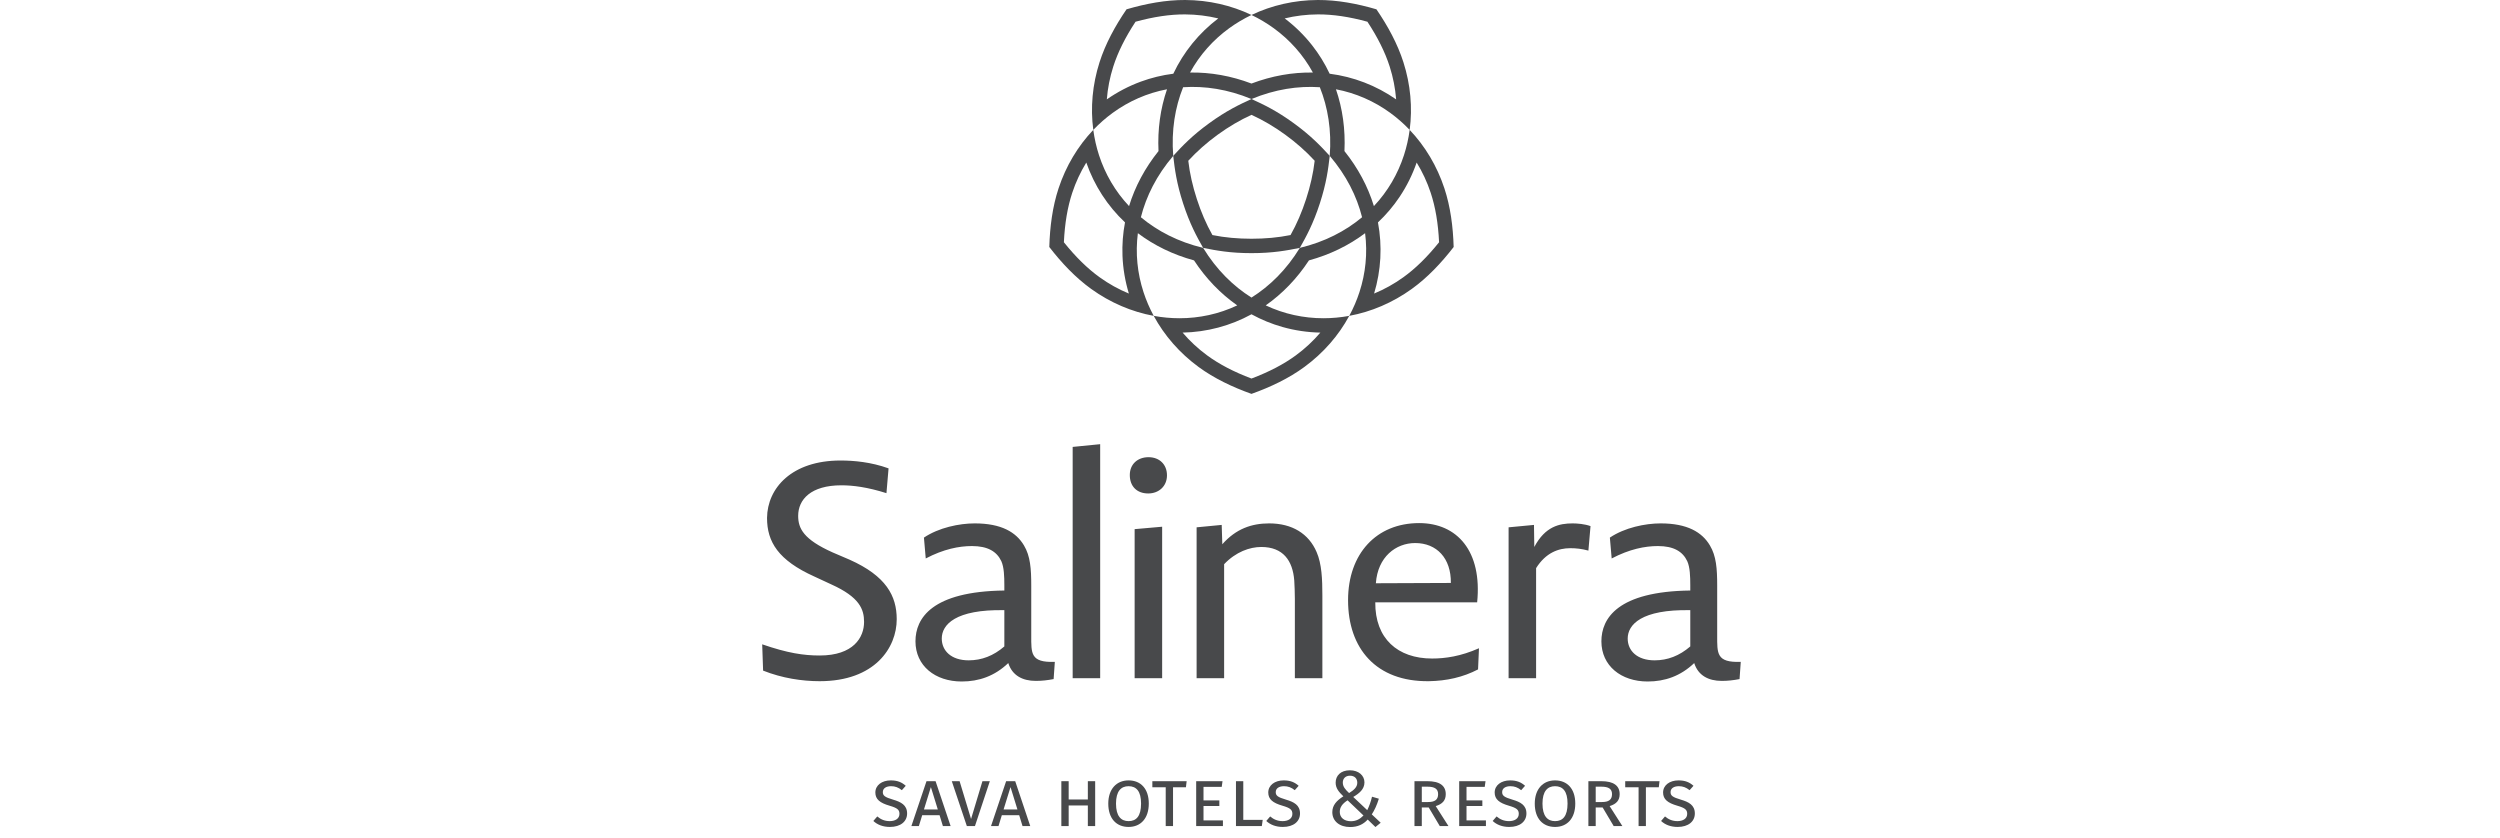 <svg width="328" height="110" viewBox="0 0 328 110" fill="none" xmlns="http://www.w3.org/2000/svg">
<g clip-path="url(#clip0_28926_1755)">
<path d="M184.112 36.382C182.914 37.243 181.624 37.961 180.281 38.515C181.202 35.471 181.374 32.274 180.788 29.178C181.863 28.168 182.817 27.042 183.633 25.82C184.561 24.433 185.312 22.923 185.866 21.326C186.626 22.564 187.249 23.903 187.712 25.304C188.329 27.175 188.689 29.301 188.807 31.784C187.252 33.723 185.712 35.231 184.112 36.382ZM170.539 32.519C168.783 35.388 166.597 37.532 164.194 39.043C161.792 37.532 159.605 35.388 157.849 32.519C154.579 31.736 151.863 30.319 149.684 28.502C150.379 25.75 151.743 23.007 153.928 20.451C153.663 17.099 154.171 14.078 155.226 11.444C158.058 11.254 161.088 11.704 164.194 12.992C167.3 11.705 170.33 11.254 173.162 11.444C174.217 14.079 174.725 17.099 174.46 20.451C176.645 23.007 178.009 25.75 178.704 28.502C176.524 30.319 173.809 31.736 170.539 32.519ZM168.267 42.903C169.874 43.357 171.541 43.604 173.231 43.638C172.289 44.742 171.208 45.749 170.018 46.622C168.429 47.787 166.519 48.786 164.194 49.665C161.869 48.786 159.959 47.787 158.37 46.622C157.181 45.749 156.099 44.742 155.157 43.638C158.337 43.573 161.432 42.749 164.194 41.234C165.487 41.944 166.852 42.504 168.267 42.903ZM149.663 10.714C148.096 11.291 146.602 12.073 145.215 13.038C145.328 11.591 145.611 10.141 146.06 8.736C146.661 6.858 147.619 4.928 148.983 2.85C151.381 2.195 153.513 1.88 155.484 1.889C156.959 1.896 158.425 2.075 159.837 2.415C157.302 4.336 155.284 6.822 153.939 9.671C152.476 9.856 151.042 10.206 149.663 10.714ZM172.136 5.927C171.103 4.615 169.898 3.435 168.551 2.415C169.963 2.075 171.429 1.896 172.904 1.889C174.875 1.88 177.008 2.195 179.405 2.85C180.769 4.928 181.728 6.859 182.328 8.735C182.777 10.141 183.06 11.591 183.174 13.039C180.563 11.221 177.575 10.07 174.449 9.672C173.821 8.337 173.045 7.081 172.136 5.927ZM144.276 36.382C142.676 35.231 141.137 33.723 139.582 31.784C139.7 29.301 140.059 27.175 140.676 25.304C141.139 23.903 141.762 22.564 142.522 21.326C143.566 24.331 145.306 27.019 147.6 29.178C147.325 30.627 147.214 32.098 147.271 33.567C147.336 35.236 147.618 36.898 148.107 38.515C146.766 37.961 145.474 37.244 144.276 36.382ZM189.505 24.712C188.538 21.783 186.969 19.166 184.949 17.043C184.798 18.174 184.547 19.285 184.199 20.361C183.398 22.822 182.081 25.103 180.256 27.04C179.465 24.463 178.17 22.042 176.392 19.823C176.526 16.983 176.151 14.263 175.276 11.713C177.891 12.209 180.298 13.279 182.391 14.8C183.306 15.466 184.162 16.216 184.949 17.043C185.336 14.137 185.067 11.099 184.127 8.161C183.356 5.749 182.095 3.427 180.588 1.222C178.025 0.471 175.428 -0.011 172.896 0C169.811 0.015 166.838 0.698 164.194 1.964C165.223 2.457 166.202 3.039 167.118 3.703C169.211 5.224 170.973 7.182 172.252 9.517C169.557 9.472 166.854 9.956 164.194 10.961C161.535 9.956 158.832 9.472 156.136 9.517C157.415 7.182 159.177 5.224 161.27 3.703C162.186 3.038 163.164 2.457 164.194 1.964C161.55 0.698 158.578 0.015 155.492 0C152.96 -0.011 150.363 0.471 147.8 1.222C146.294 3.427 145.033 5.749 144.261 8.161C143.322 11.099 143.053 14.137 143.439 17.043C144.226 16.217 145.082 15.465 145.998 14.8C148.09 13.279 150.497 12.209 153.112 11.713C152.237 14.263 151.862 16.983 151.996 19.823C150.219 22.042 148.923 24.463 148.132 27.04C146.308 25.102 144.99 22.822 144.19 20.361C143.841 19.285 143.59 18.175 143.439 17.043C141.419 19.166 139.85 21.782 138.883 24.712C138.09 27.116 137.746 29.736 137.668 32.406C139.3 34.519 141.118 36.436 143.173 37.915C145.678 39.717 148.484 40.911 151.367 41.441C150.824 40.437 150.374 39.392 150.024 38.316C149.225 35.855 148.95 33.235 149.288 30.594C151.441 32.215 153.913 33.413 156.655 34.163C158.216 36.539 160.119 38.519 162.326 40.067C159.919 41.204 157.342 41.753 154.755 41.753C153.623 41.753 152.489 41.648 151.367 41.441C152.762 44.019 154.766 46.319 157.253 48.145C159.294 49.642 161.68 50.779 164.194 51.677C166.709 50.779 169.094 49.642 171.135 48.145C173.623 46.319 175.627 44.019 177.021 41.441C175.899 41.648 174.765 41.753 173.633 41.753C171.046 41.753 168.47 41.204 166.063 40.067C168.27 38.519 170.172 36.539 171.733 34.163C174.475 33.413 176.946 32.215 179.101 30.594C179.438 33.235 179.164 35.855 178.364 38.316C178.014 39.392 177.565 40.437 177.021 41.441C179.904 40.911 182.71 39.717 185.215 37.915C187.27 36.436 189.089 34.519 190.72 32.406C190.642 29.736 190.298 27.116 189.505 24.712Z" fill="#48494B"/>
<path d="M164.194 15.067C165.701 15.754 167.187 16.628 168.625 17.672C170.063 18.717 171.368 19.872 172.486 21.092C172.298 22.736 171.912 24.424 171.363 26.115C170.814 27.805 170.133 29.4 169.319 30.839C167.697 31.17 165.971 31.323 164.194 31.323C162.416 31.323 160.69 31.169 159.069 30.84C158.255 29.4 157.575 27.806 157.026 26.116C156.476 24.425 156.09 22.736 155.902 21.092C157.02 19.872 158.325 18.717 159.763 17.672C161.201 16.628 162.689 15.753 164.194 15.067ZM153.928 20.451C154.125 22.176 154.363 24.032 155.229 26.699C156.096 29.366 156.995 31.009 157.85 32.519C159.551 32.865 161.39 33.212 164.194 33.212C166.999 33.212 168.838 32.866 170.539 32.519C171.394 31.008 172.292 29.366 173.159 26.699C174.026 24.032 174.264 22.175 174.46 20.451C173.287 19.171 172.004 17.809 169.735 16.16C167.466 14.512 165.774 13.712 164.194 12.992C162.615 13.712 160.923 14.512 158.654 16.16C156.385 17.808 155.101 19.171 153.928 20.451Z" fill="#48494B"/>
<path d="M221.765 84.812C220.337 86.042 218.789 86.636 217.084 86.636C214.784 86.636 213.554 85.367 213.554 83.781C213.554 81.956 215.339 79.933 221.765 80.053L221.765 84.812ZM228.388 86.835C225.176 86.954 225.295 85.725 225.295 83.345V76.84C225.295 74.619 225.176 72.952 224.342 71.564C223.312 69.819 221.367 68.669 217.878 68.669C215.854 68.669 213.158 69.224 211.214 70.534L211.452 73.271C213.792 72.041 215.815 71.643 217.521 71.643C219.583 71.643 220.773 72.358 221.367 73.627C221.726 74.42 221.765 75.61 221.765 76.8V77.475C212.246 77.594 210.103 81.123 210.103 84.138C210.103 87.351 212.682 89.413 216.173 89.413C218.433 89.413 220.496 88.7 222.281 86.994C222.796 88.62 224.144 89.334 225.89 89.334C226.683 89.334 227.397 89.254 228.229 89.096L228.388 86.835ZM208.676 69.026C207.923 68.748 206.931 68.669 206.336 68.669C204.591 68.669 202.726 69.066 201.299 71.764L201.259 68.868L197.928 69.185V88.977H201.536V74.54C202.806 72.516 204.471 71.922 206.019 71.922C206.772 71.922 207.526 72.001 208.398 72.239L208.676 69.026ZM190.352 76.483L180.515 76.523C180.753 73.071 183.133 71.247 185.671 71.247C188.488 71.247 190.392 73.231 190.352 76.483ZM194.041 85.05C191.622 86.121 189.598 86.399 187.893 86.399C183.372 86.399 180.397 83.781 180.436 79.022H193.803C194.477 72.318 191.185 68.63 186.188 68.63C180.595 68.63 176.866 72.635 176.866 78.744C176.866 85.09 180.555 89.452 187.457 89.373C189.797 89.334 191.939 88.858 193.921 87.827L194.041 85.05ZM173.495 88.977V78.109C173.495 76.007 173.416 73.984 172.742 72.437C171.71 70.017 169.529 68.669 166.515 68.669C164.214 68.669 162.151 69.383 160.367 71.406L160.288 68.868L156.995 69.185V88.977H160.605V74.023C162.151 72.397 163.976 71.764 165.483 71.764C168.339 71.764 169.608 73.548 169.807 76.166C169.846 76.84 169.886 77.792 169.886 78.585V88.977H173.495ZM153.108 62.363C153.108 60.935 152.117 59.983 150.689 59.983C149.261 59.983 148.23 60.895 148.23 62.323C148.23 63.791 149.142 64.742 150.65 64.742C152.038 64.742 153.108 63.791 153.108 62.363ZM152.474 88.977V69.106L148.864 69.423V88.977H152.474ZM144.343 88.977V58.277L140.734 58.635V88.977H144.343ZM131.77 84.812C130.342 86.042 128.795 86.636 127.09 86.636C124.79 86.636 123.56 85.367 123.56 83.781C123.56 81.956 125.344 79.933 131.77 80.053V84.812ZM138.394 86.835C135.181 86.954 135.3 85.725 135.3 83.345V76.84C135.3 74.619 135.181 72.952 134.348 71.564C133.317 69.819 131.374 68.669 127.883 68.669C125.861 68.669 123.163 69.224 121.22 70.534L121.458 73.271C123.798 72.041 125.821 71.643 127.526 71.643C129.588 71.643 130.779 72.358 131.374 73.627C131.73 74.42 131.77 75.61 131.77 76.8V77.475C122.251 77.594 120.109 81.123 120.109 84.138C120.109 87.351 122.687 89.413 126.177 89.413C128.438 89.413 130.501 88.7 132.286 86.994C132.801 88.62 134.15 89.334 135.895 89.334C136.688 89.334 137.402 89.254 138.235 89.096L138.394 86.835ZM117.65 81.242C117.65 78.188 116.262 75.57 111.463 73.429L109.242 72.477C105.434 70.772 104.72 69.344 104.72 67.677C104.72 65.536 106.386 63.672 110.392 63.672C111.899 63.672 113.803 63.91 116.302 64.703L116.579 61.451C114.279 60.618 112.018 60.419 110.273 60.419C103.887 60.419 100.675 64.028 100.635 67.955C100.635 71.088 102.102 73.509 106.862 75.649L109.083 76.681C112.772 78.347 113.366 79.933 113.366 81.6C113.366 83.623 111.979 86.002 107.536 86.002C105.434 86.002 103.331 85.686 100 84.535L100.119 87.985C102.618 88.977 105.235 89.373 107.536 89.373C114.795 89.373 117.65 84.97 117.65 81.242Z" fill="#48494B"/>
<path d="M118.834 103.097L118.322 103.671C117.873 103.306 117.435 103.149 116.913 103.149C116.307 103.149 115.827 103.399 115.827 103.922C115.827 104.381 116.077 104.59 117.174 104.913C118.197 105.216 119.012 105.613 119.012 106.73C119.012 107.764 118.176 108.495 116.756 108.495C115.827 108.495 115.097 108.192 114.584 107.712L115.097 107.116C115.546 107.503 116.068 107.732 116.736 107.732C117.445 107.732 118.009 107.409 118.009 106.782C118.009 106.24 117.738 106.01 116.704 105.707C115.451 105.342 114.846 104.872 114.846 103.974C114.846 103.024 115.701 102.387 116.871 102.387C117.748 102.387 118.322 102.637 118.834 103.097Z" fill="#48494B"/>
<path d="M123.269 106.95H120.994L120.555 108.381H119.574L121.557 102.492H122.747L124.721 108.381H123.708L123.269 106.95ZM123.04 106.199L122.132 103.265L121.223 106.199H123.04Z" fill="#48494B"/>
<path d="M127.914 108.381H126.85L124.876 102.492H125.899L127.403 107.451L128.896 102.492H129.867L127.914 108.381Z" fill="#48494B"/>
<path d="M133.717 106.95H131.441L131.003 108.381H130.021L132.005 102.492H133.195L135.169 108.381H134.155L133.717 106.95ZM133.487 106.199L132.58 103.265L131.671 106.199H133.487Z" fill="#48494B"/>
<path d="M143.686 108.381H142.725V105.677H140.209V108.381H139.249V102.492H140.209V104.893H142.725V102.492H143.686V108.381Z" fill="#48494B"/>
<path d="M150.721 105.426C150.721 107.378 149.656 108.495 148.069 108.495C146.482 108.495 145.406 107.409 145.406 105.436C145.406 103.525 146.482 102.387 148.069 102.387C149.656 102.387 150.721 103.473 150.721 105.426ZM146.42 105.436C146.42 107.085 147.088 107.732 148.069 107.732C149.082 107.732 149.708 107.085 149.708 105.426C149.708 103.817 149.093 103.149 148.069 103.149C147.067 103.149 146.42 103.817 146.42 105.436Z" fill="#48494B"/>
<path d="M155.595 103.285H153.902V108.381H152.942V103.285H151.188V102.492H155.688L155.595 103.285Z" fill="#48494B"/>
<path d="M160.291 103.233H157.9V105.008H159.978V105.75H157.9V107.639H160.448V108.381H156.939V102.492H160.395L160.291 103.233Z" fill="#48494B"/>
<path d="M163.119 107.566H165.667L165.552 108.381H162.159V102.492H163.119V107.566Z" fill="#48494B"/>
<path d="M170.384 103.097L169.872 103.671C169.423 103.306 168.985 103.149 168.463 103.149C167.857 103.149 167.377 103.399 167.377 103.922C167.377 104.381 167.627 104.59 168.724 104.913C169.747 105.216 170.562 105.613 170.562 106.73C170.562 107.764 169.726 108.495 168.306 108.495C167.377 108.495 166.647 108.192 166.134 107.712L166.647 107.116C167.096 107.503 167.618 107.732 168.286 107.732C168.996 107.732 169.559 107.409 169.559 106.782C169.559 106.24 169.288 106.01 168.254 105.707C167.001 105.342 166.396 104.872 166.396 103.974C166.396 103.024 167.251 102.387 168.422 102.387C169.298 102.387 169.872 102.637 170.384 103.097Z" fill="#48494B"/>
<path d="M179.016 102.649C179.016 103.547 178.327 104.101 177.544 104.56L179.382 106.293C179.622 105.803 179.852 105.207 180.008 104.529L180.905 104.79C180.645 105.646 180.321 106.325 179.977 106.847L181.146 107.943L180.457 108.507L179.444 107.525C178.86 108.162 178.129 108.507 177.137 108.507C175.759 108.507 174.799 107.745 174.799 106.554C174.799 105.646 175.362 105.041 176.249 104.477C175.633 103.881 175.237 103.401 175.237 102.681C175.237 101.773 175.894 101.062 177.106 101.062C178.243 101.062 179.016 101.741 179.016 102.649ZM175.779 106.523C175.779 107.296 176.385 107.745 177.241 107.745C177.91 107.745 178.421 107.473 178.89 106.993L176.803 104.999C176.114 105.448 175.779 105.907 175.779 106.523ZM176.176 102.671C176.176 103.213 176.5 103.579 177.001 104.049C177.648 103.652 178.076 103.255 178.076 102.702C178.076 102.117 177.701 101.773 177.115 101.773C176.511 101.773 176.176 102.159 176.176 102.671Z" fill="#48494B"/>
<path d="M187.448 105.938H186.54V108.381H185.579V102.492H187.281C188.869 102.492 189.683 103.066 189.683 104.194C189.683 105.019 189.245 105.489 188.367 105.76L190.038 108.381H188.899L187.448 105.938ZM187.365 105.227C188.2 105.227 188.68 104.956 188.68 104.194C188.68 103.505 188.242 103.212 187.27 103.212H186.54V105.227H187.365Z" fill="#48494B"/>
<path d="M194.798 103.233H192.407V105.008H194.484V105.75H192.407V107.639H194.954V108.381H191.446V102.492H194.901L194.798 103.233Z" fill="#48494B"/>
<path d="M200.089 103.097L199.578 103.671C199.129 103.306 198.69 103.149 198.168 103.149C197.562 103.149 197.083 103.399 197.083 103.922C197.083 104.381 197.333 104.59 198.43 104.913C199.453 105.216 200.267 105.613 200.267 106.73C200.267 107.764 199.431 108.495 198.011 108.495C197.083 108.495 196.352 108.192 195.839 107.712L196.352 107.116C196.801 107.503 197.323 107.732 197.991 107.732C198.701 107.732 199.264 107.409 199.264 106.782C199.264 106.24 198.993 106.01 197.96 105.707C196.707 105.342 196.101 104.872 196.101 103.974C196.101 103.024 196.957 102.387 198.127 102.387C199.004 102.387 199.578 102.637 200.089 103.097Z" fill="#48494B"/>
<path d="M206.676 105.426C206.676 107.378 205.61 108.495 204.023 108.495C202.437 108.495 201.361 107.409 201.361 105.436C201.361 103.525 202.437 102.387 204.023 102.387C205.61 102.387 206.676 103.473 206.676 105.426ZM202.374 105.436C202.374 107.085 203.043 107.732 204.023 107.732C205.036 107.732 205.662 107.085 205.662 105.426C205.662 103.817 205.047 103.149 204.023 103.149C203.021 103.149 202.374 103.817 202.374 105.436Z" fill="#48494B"/>
<path d="M210.265 105.938H209.357V108.381H208.396V102.492H210.098C211.686 102.492 212.5 103.066 212.5 104.194C212.5 105.019 212.062 105.489 211.184 105.76L212.855 108.381H211.716L210.265 105.938ZM210.182 105.227C211.017 105.227 211.497 104.956 211.497 104.194C211.497 103.505 211.059 103.212 210.087 103.212H209.357V105.227H210.182Z" fill="#48494B"/>
<path d="M217.635 103.285H215.942V108.381H214.982V103.285H213.228V102.492H217.728L217.635 103.285Z" fill="#48494B"/>
<path d="M222.185 103.097L221.674 103.671C221.224 103.306 220.786 103.149 220.264 103.149C219.658 103.149 219.179 103.399 219.179 103.922C219.179 104.381 219.428 104.59 220.526 104.913C221.549 105.216 222.363 105.613 222.363 106.73C222.363 107.764 221.527 108.495 220.107 108.495C219.179 108.495 218.448 108.192 217.935 107.712L218.448 107.116C218.897 107.503 219.419 107.732 220.087 107.732C220.797 107.732 221.36 107.409 221.36 106.782C221.36 106.24 221.089 106.01 220.055 105.707C218.803 105.342 218.197 104.872 218.197 103.974C218.197 103.024 219.053 102.387 220.223 102.387C221.1 102.387 221.673 102.637 222.185 103.097Z" fill="#48494B"/>
</g>
<defs>
<clipPath id="clip0_28926_1755">
<rect width="128.388" height="108.506" fill="white" transform="translate(100)"/>
</clipPath>
</defs>
</svg>
